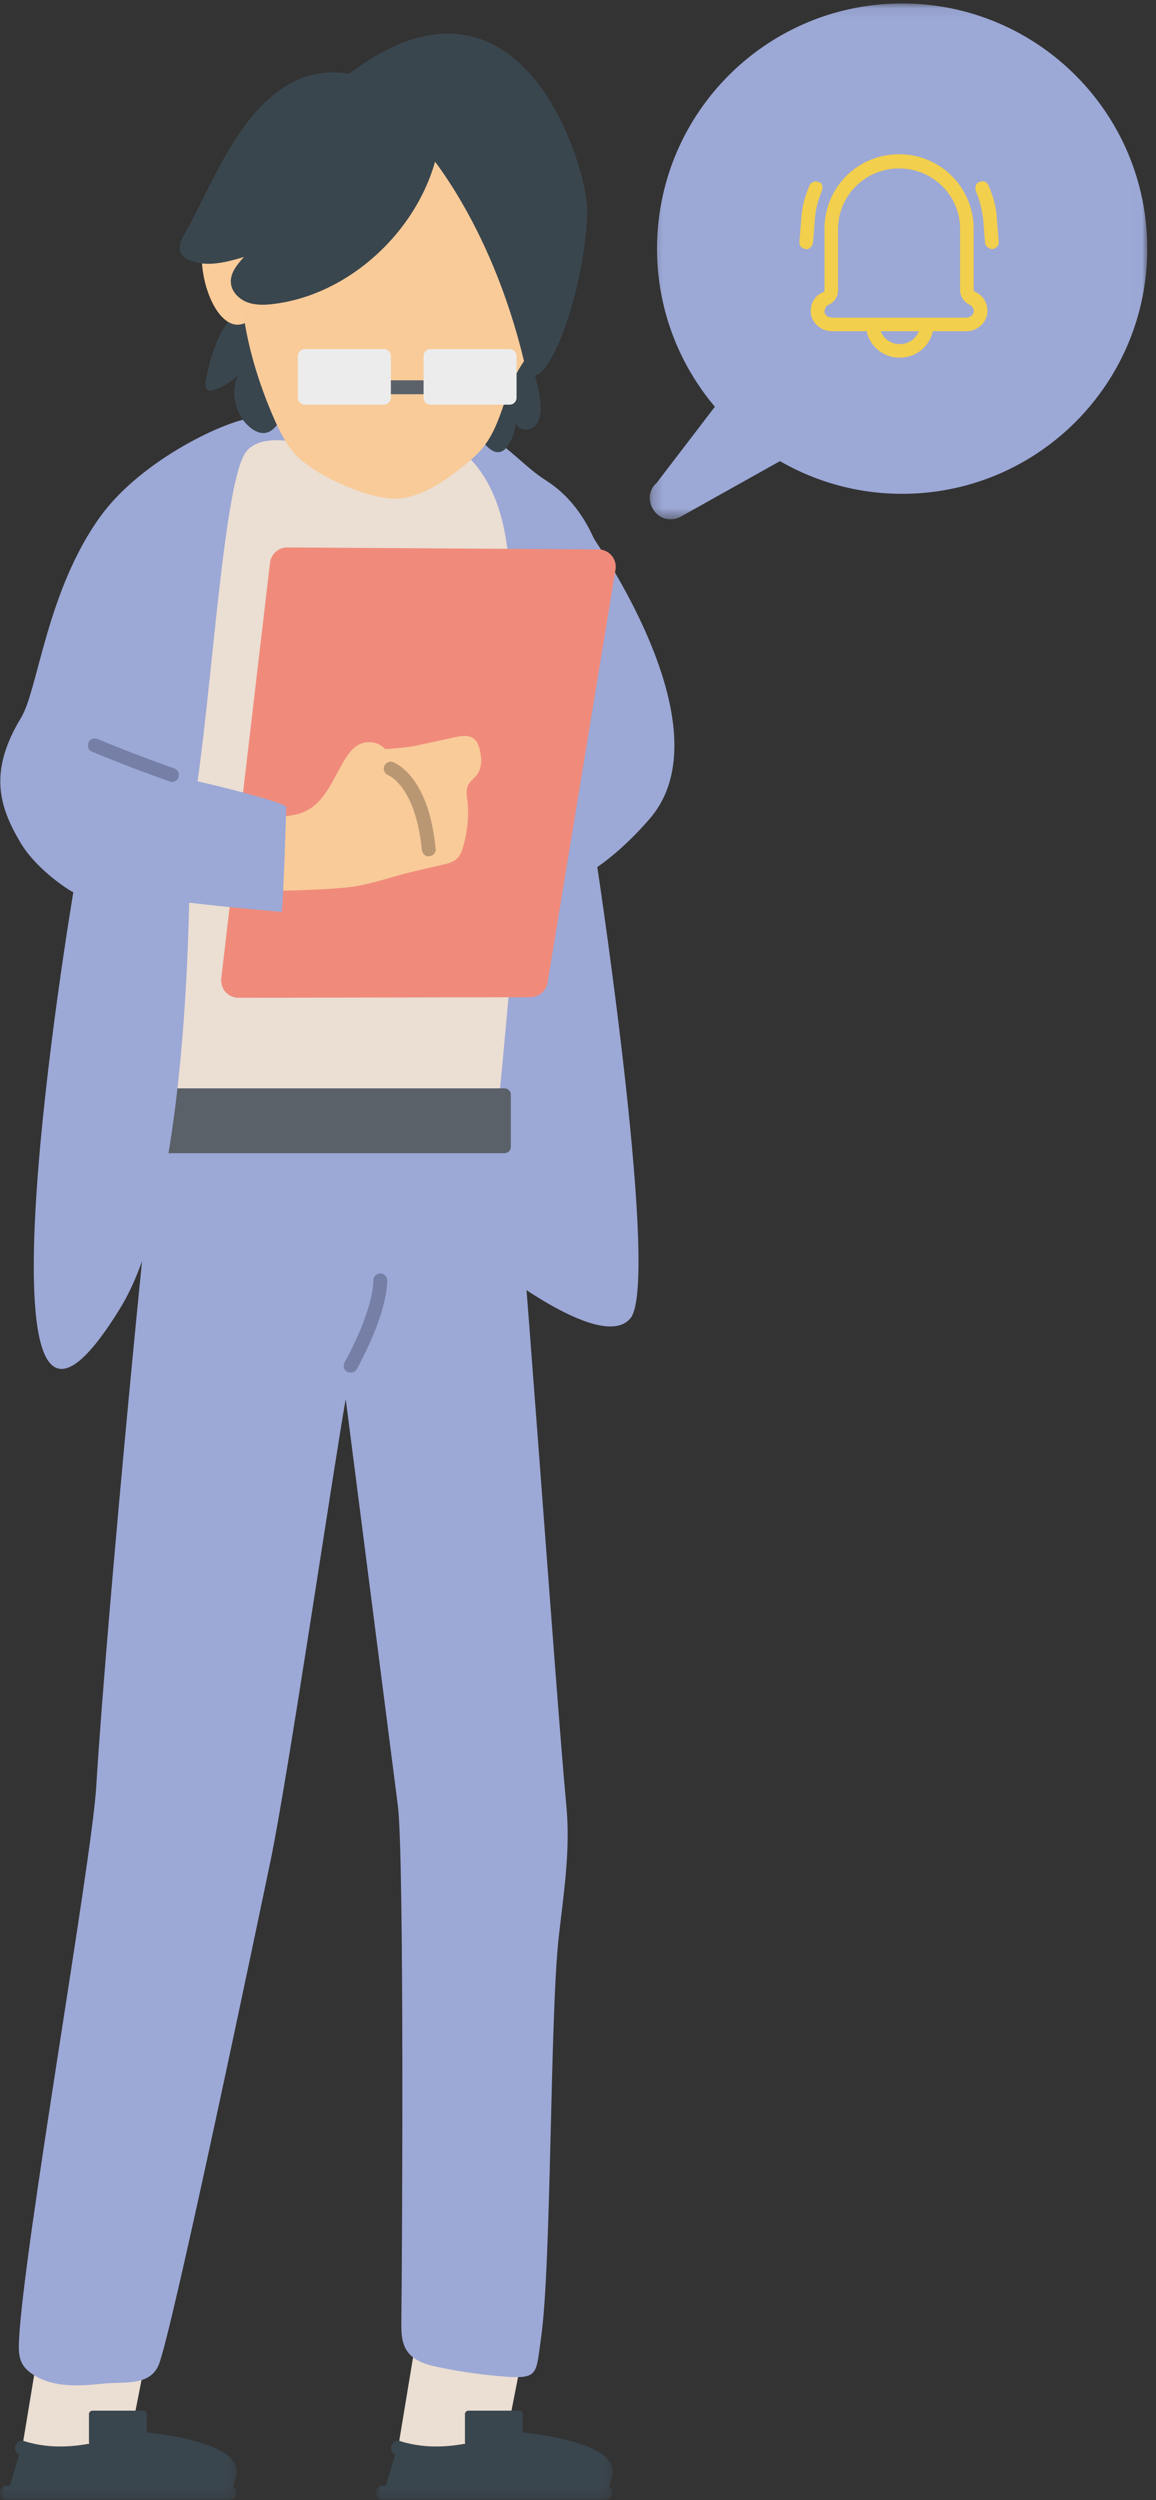 <?xml version="1.0" encoding="UTF-8"?> <svg xmlns="http://www.w3.org/2000/svg" xmlns:xlink="http://www.w3.org/1999/xlink" width="111" height="240" viewBox="0 0 111 240"><rect x="0" y="0" width="111" height="240" fill="#333333" stroke="none"/><defs><path id="a" d="M0 .195h22.732v11.504H0z"></path><path id="c" d="M0 .195h22.732v11.504H0z"></path><path id="e" d="M.21.053h47.777v49.514H.21z"></path></defs><g fill="none" fill-rule="evenodd"><path fill="#9CA8D6" d="M55.288 49.207s15.209 20.056 7.075 29.415c-8.133 9.36-14.429 7.131-14.429 7.131l7.354-36.546z"></path><path fill="#9CA8D6" d="M57.296 82.837c2.366-13.982 4.023-31.081-4.877-36.722-3.84-2.433-6.226-7.479-11.95-2.924l5.738 51.755c-2.988 11.235.1 25.81.1 25.81s11.335 9.285 14.23 5.788c2.776-3.354-2.782-40.664-3.24-43.707"></path><path fill="#EBDED2" d="M20.47 42.042l-6.742 66.726s32.51 2.888 34.04-1.789c3.23-32.312 2.736-41.259.89-54.708-1.285-9.366-7.075-10.417-7.075-10.417l-21.114.188z"></path><g transform="translate(0 228.247)"><mask id="b" fill="#fff"><use xlink:href="#a"></use></mask><path fill="#3A464E" d="M22.35 10.442c.214-.353.355-.81.38-1.408.14-3.317-10.103-3.908-10.103-3.908l-.5-4.931-9.89 5.86-.005.014a.65.65 0 0 0-.117-.013c-.37 0-.671.314-.671.702 0 .283.16.525.39.637l-.892 2.974h-.3c-.856 0-.857 1.33 0 1.33h21.4c.737 0 .839-.982.308-1.257" mask="url(#b)"></path></g><path fill="#EBDED2" d="M12.627 233.373l3.074-15.695-10.955 1.459-2.51 15.165c1.624.528 4.976 1.225 10.39-.929"></path><path fill="#3A464E" d="M13.76 234.746H8.877a.335.335 0 0 1-.334-.334v-2.67c0-.185.15-.335.334-.335h4.881c.184 0 .335.15.335.334v2.67c0 .185-.15.335-.335.335"></path><g transform="translate(36.1 228.247)"><mask id="d" fill="#fff"><use xlink:href="#c"></use></mask><path fill="#3A464E" d="M22.35 10.442c.214-.353.355-.81.38-1.408.14-3.317-10.103-3.908-10.103-3.908l-.5-4.931-9.89 5.86-.005.014a.643.643 0 0 0-.117-.013c-.371 0-.671.314-.671.702 0 .283.16.525.39.637l-.892 2.974h-.3c-.856 0-.857 1.33 0 1.33h21.4c.736 0 .839-.982.308-1.257" mask="url(#d)"></path></g><path fill="#EBDED2" d="M48.727 233.373l3.074-15.695-10.955 1.459-2.51 15.165c1.624.528 4.976 1.225 10.391-.929"></path><path fill="#3A464E" d="M49.86 234.746h-4.882a.335.335 0 0 1-.334-.334v-2.67c0-.185.15-.335.334-.335h4.881c.185 0 .335.15.335.334v2.67c0 .185-.15.335-.335.335"></path><path fill="#9CA8D6" d="M54.377 173.287c-.964-10.104-4.752-64.198-5.13-64.199-13.424-.02-20.83-.04-34.254-.059-.283 0-4.656 44.608-5.758 62.55-.437 7.119-6.992 44.329-7.41 53.059-.035.733-.056 1.508.256 2.155.242.503.662.87 1.105 1.155 2.004 1.29 4.475 1.092 6.777.857 1.94-.2 4.307.263 5.234-1.691 1.192-2.513 9.962-44.55 10.798-48.58 1.644-7.92 6.005-37.503 7.2-44.231 1.119 8.717 4.453 34.721 5.005 39.006.622 4.82.418 42.938.337 49.471-.011.93-.01 1.918.43 2.707.612 1.1 1.864 1.473 3.003 1.716 2.234.475 4.494.792 6.764.951 3.004.211 2.74-.447 3.206-3.64 1.023-7.02.854-30.966 1.716-38.626.489-4.336 1.132-8.282.72-12.6"></path><path fill="#5B6169" d="M48.443 110.697H8.56a.606.606 0 0 1-.606-.606v-5.013c0-.335.271-.606.606-.606h39.883c.334 0 .605.271.605.606v5.013a.606.606 0 0 1-.605.606"></path><path fill="#F08B7C" d="M58.73 53.334a1.67 1.67 0 0 0-1.266-.593l-29.869-.191a1.677 1.677 0 0 0-1.67 1.476l-4.679 39.89a1.67 1.67 0 0 0 1.66 1.865h.003l28.022-.056a1.671 1.671 0 0 0 1.646-1.4l6.525-39.642a1.672 1.672 0 0 0-.371-1.349"></path><path fill="#F8CB99" d="M45.667 74.527c.04-.043.077-.088.111-.134.542-.713.494-1.716.25-2.578-.424-1.506-1.536-1.222-2.722-.964l-3.371.733c-.845.184-2.94.325-2.94.325s-.455-.492-1.057-.613c-.776-.156-1.39.031-1.915.478-.524.447-.876 1.058-1.218 1.657-1.07 1.875-1.929 4.125-4.237 4.723-.32.083-.66.122-.986.182l-2.584.476-3.363.62-.72 6.012s6.936.256 12.309-.248c2.162-.203 4.225-1.005 6.34-1.504a431.55 431.55 0 0 1 3.171-.738c1.417-.322 1.6-1.027 1.906-2.35.272-1.172.385-2.466.247-3.662-.061-.526-.173-1.088.059-1.565.163-.335.471-.57.72-.85"></path><path fill="#BA9773" d="M37.34 74.436c.107.038-.215-.103-.077-.032a3.407 3.407 0 0 1 .374.22l.08.056.043.032c.09.064-.093-.074-.07-.054.14.117.278.232.407.36.163.163.308.338.456.514.015.018-.104-.137-.02-.024a6.416 6.416 0 0 1 .422.628 8.83 8.83 0 0 1 .525 1.029c.03.07.044.11.004.01.038.096.078.191.115.288.076.198.145.398.21.6.17.526.306 1.064.415 1.606a18.18 18.18 0 0 1 .196 1.162c-.002-.016-.01-.08 0 0l.018.144c.023.186.042.371.06.557.035.348.284.686.669.669.333-.015.705-.296.669-.669-.198-2.014-.607-4.07-1.603-5.856-.49-.877-1.145-1.706-1.997-2.258a2.6 2.6 0 0 0-.54-.271c-.33-.118-.747.132-.823.467-.085.375.114.696.467.822"></path><path fill="#9CA8D6" d="M27.489 77.452c-.462-.526-7.197-2.169-8.524-2.45 1.437-9.865 2.585-28.764 4.628-31.583 2.043-2.819 9.272.384 9.272.384-2.34-3.843-1.244-4.115-8.497-3.698-2.45.14-10.755 3.965-14.735 9.478-5.16 7.15-5.979 16.629-7.604 19.304-3.17 5.218-2.09 8.565-.077 11.976 1.64 2.78 5.078 4.853 5.09 4.779 0 .001-11.048 65.341 4.535 39.877 5.03-8.22 6.313-26.695 6.587-38.87 3.642.441 8.875.887 8.879.887.14-.065.446-10.084.446-10.084"></path><path fill="#7680A7" d="M8.767 72.124c1.61.686 3.243 1.317 4.881 1.93.893.334 1.79.66 2.688.98.33.116.746-.133.822-.468.086-.375-.113-.697-.467-.822a146.196 146.196 0 0 1-7.25-2.774c-.32-.137-.73-.107-.914.24-.152.287-.104.768.24.914"></path><path fill="#3A464E" d="M26.512 28.355c-1.998-.27-3.926 1.439-4.937 3.019-.996 1.56-1.513 3.439-1.816 5.22-.057.332-.044.773.273.888.142.05.299.012.443-.033a5.707 5.707 0 0 0 2.366-1.441c-.755 1.678-.258 3.83 1.157 5.007.436.363 1.002.647 1.557.528.549-.116.943-.589 1.26-1.052 1.968-2.881 2.668-6.596 1.884-9.996-.101-.438-.231-.882-.5-1.242-.391-.525-1.038-.811-1.687-.898"></path><path fill="#7680A7" d="M34.25 131.439c.348-.613.66-1.247.96-1.886.63-1.342 1.202-2.73 1.583-4.165.215-.806.372-1.64.39-2.476.007-.35-.313-.685-.67-.669a.682.682 0 0 0-.668.669 7.248 7.248 0 0 1-.048.7c-.004.032-.03.208-.003.03l-.024.157c-.054.342-.126.681-.21 1.017-.18.724-.416 1.434-.681 2.132-.063.165-.127.328-.192.492l-.093.228a19.69 19.69 0 0 1-.052.124c-.07.167.055-.128-.016.037a33.987 33.987 0 0 1-1.094 2.31c-.11.21-.22.42-.337.625-.173.304-.082.745.24.915.317.167.73.085.915-.24"></path><path fill="#3A464E" d="M48.844 42.678c.402-.645.641-1.39.69-2.15.103.741 1.224.923 1.777.42.554-.502.642-1.337.595-2.083-.07-1.099-.349-2.172-.647-3.231-.338-1.203-.707-2.411-1.325-3.498-.188-.33-.412-.662-.748-.841-.27-.145-.59-.176-.896-.148-1.353.125-2.385 1.318-2.882 2.583-.726 1.847-.923 4.15-.367 6.099.362 1.266 2.345 5.185 3.803 2.849"></path><path fill="#FACC9A" d="M24.017 30.698c-3.875 3.077-7.168-9.895-1.919-9.999 1.258-.024 2.8.84 2.854 2.219.07 1.777.652 4.242.244 5.95a3.36 3.36 0 0 1-1.179 1.83"></path><path fill="#F8CB99" d="M52.85 29.143c.888-3.34.796-6.869-.026-10.5-.96-4.238-3.221-8.18-6.908-10.6-3.045-1.997-6.758-2.517-10.266-1.603-1.752.457-3.413 1.24-4.913 2.25a18.573 18.573 0 0 0-5.52 5.807c-1.373 2.272-1.838 4.192-2.065 6.747-.58 6.552.362 12.31 2.933 18.406.557 1.321 1.166 2.641 2.075 3.75 1.716 2.095 7.008 4.463 9.716 4.47 2.708.007 5.443-2.09 7.49-3.862 2.974-2.576 2.668-6 4.879-9.228a18.18 18.18 0 0 0 2.605-5.637"></path><path fill="#3A464E" d="M42.363 12.104c-.504 8.342-7.801 16.021-16.027 17.067-.863.11-1.764.152-2.58-.15-.815-.301-1.529-1.02-1.588-1.887-.066-.947.617-1.763 1.256-2.464-1.715.51-3.603 1.013-5.243.298-.313-.135-.62-.326-.786-.623-.33-.589.004-1.314.335-1.902 2.662-4.73 4.897-11.149 9.659-14.145 5.262-3.31 10.983.076 14.974 3.806"></path><path fill="#3A464E" d="M40.358 13.776s6.678 7.044 10 21.068c1.128 4.764 5.678-5.147 6.03-14.383.167-4.387-6.727-27.243-24.387-12.145-8.892 7.602 8.357 5.46 8.357 5.46"></path><g transform="translate(62.173 .28)"><mask id="f" fill="#fff"><use xlink:href="#e"></use></mask><path fill="#9CA8D6" d="M24.452.053C11.454.053.918 10.59.918 23.588c0 5.784 2.09 11.078 5.552 15.176a169532.817 169532.817 0 0 1-5.612 7.338c-.25.214-.416.465-.512.733-.39.852.106 2.014.871 2.461a1.87 1.87 0 0 0 1.027.27c.315.001.648-.08.987-.27l9.49-5.31a23.42 23.42 0 0 0 11.731 3.137c12.998 0 23.535-10.537 23.535-23.535S37.45.053 24.452.053" mask="url(#f)"></path></g><path fill="#F2CF4D" d="M86.329 16.172a5.834 5.834 0 0 0-5.858 5.858v5.858c0 .585-.39 1.171-.911 1.367-.26.13-.39.39-.39.716.064.325.39.52.715.52h12.888c.325 0 .65-.195.716-.52.065-.326-.13-.586-.39-.716-.522-.26-.912-.782-.912-1.432v-5.858c0-3.19-2.604-5.793-5.858-5.793m6.444 15.62H79.885c-.976 0-1.822-.65-2.017-1.626-.13-.911.325-1.758 1.106-2.083.13-.065.195-.13.195-.26v-5.858c0-3.97 3.19-7.16 7.16-7.16a7.14 7.14 0 0 1 7.16 7.16v5.858c0 .065.065.13.13.195.846.325 1.302 1.237 1.171 2.148-.195.976-1.041 1.627-2.017 1.627"></path><path fill="#F2CF4D" d="M86.394 34.331a3.223 3.223 0 0 1-3.254-3.254h1.301c0 1.106.847 1.952 1.953 1.952a1.918 1.918 0 0 0 1.953-1.952h1.302a3.223 3.223 0 0 1-3.255 3.254M77.347 23.917c-.326-.065-.65-.325-.586-.716l.195-2.408c.065-1.041.391-2.083.781-2.994.13-.326.521-.456.846-.326h.066c.325.13.39.521.26.847-.326.846-.586 1.692-.65 2.603l-.196 2.409c-.065.325-.39.65-.716.585M95.311 23.917c.326-.065.651-.325.586-.716l-.195-2.408c-.065-1.041-.39-2.083-.781-2.994-.13-.326-.521-.52-.847-.326h-.065c-.325.13-.39.521-.325.847.39.846.586 1.757.716 2.668l.195 2.409c.065.26.39.52.716.52"></path><path fill="#5B6169" d="M36.641 37.845h4.788c.35 0 .685-.308.669-.669-.016-.362-.294-.669-.669-.669h-4.788c-.35 0-.684.308-.668.669.016.362.294.669.668.669"></path><path fill="#ECECEC" d="M36.864 38.845h-7.593a.67.67 0 0 1-.668-.668v-3.993c0-.368.3-.669.668-.669h7.593c.368 0 .669.301.669.669v3.993a.67.67 0 0 1-.669.668M48.931 38.845H41.34a.67.67 0 0 1-.668-.668v-3.993c0-.368.3-.669.668-.669h7.592c.368 0 .669.301.669.669v3.993a.67.67 0 0 1-.669.668"></path></g></svg> 